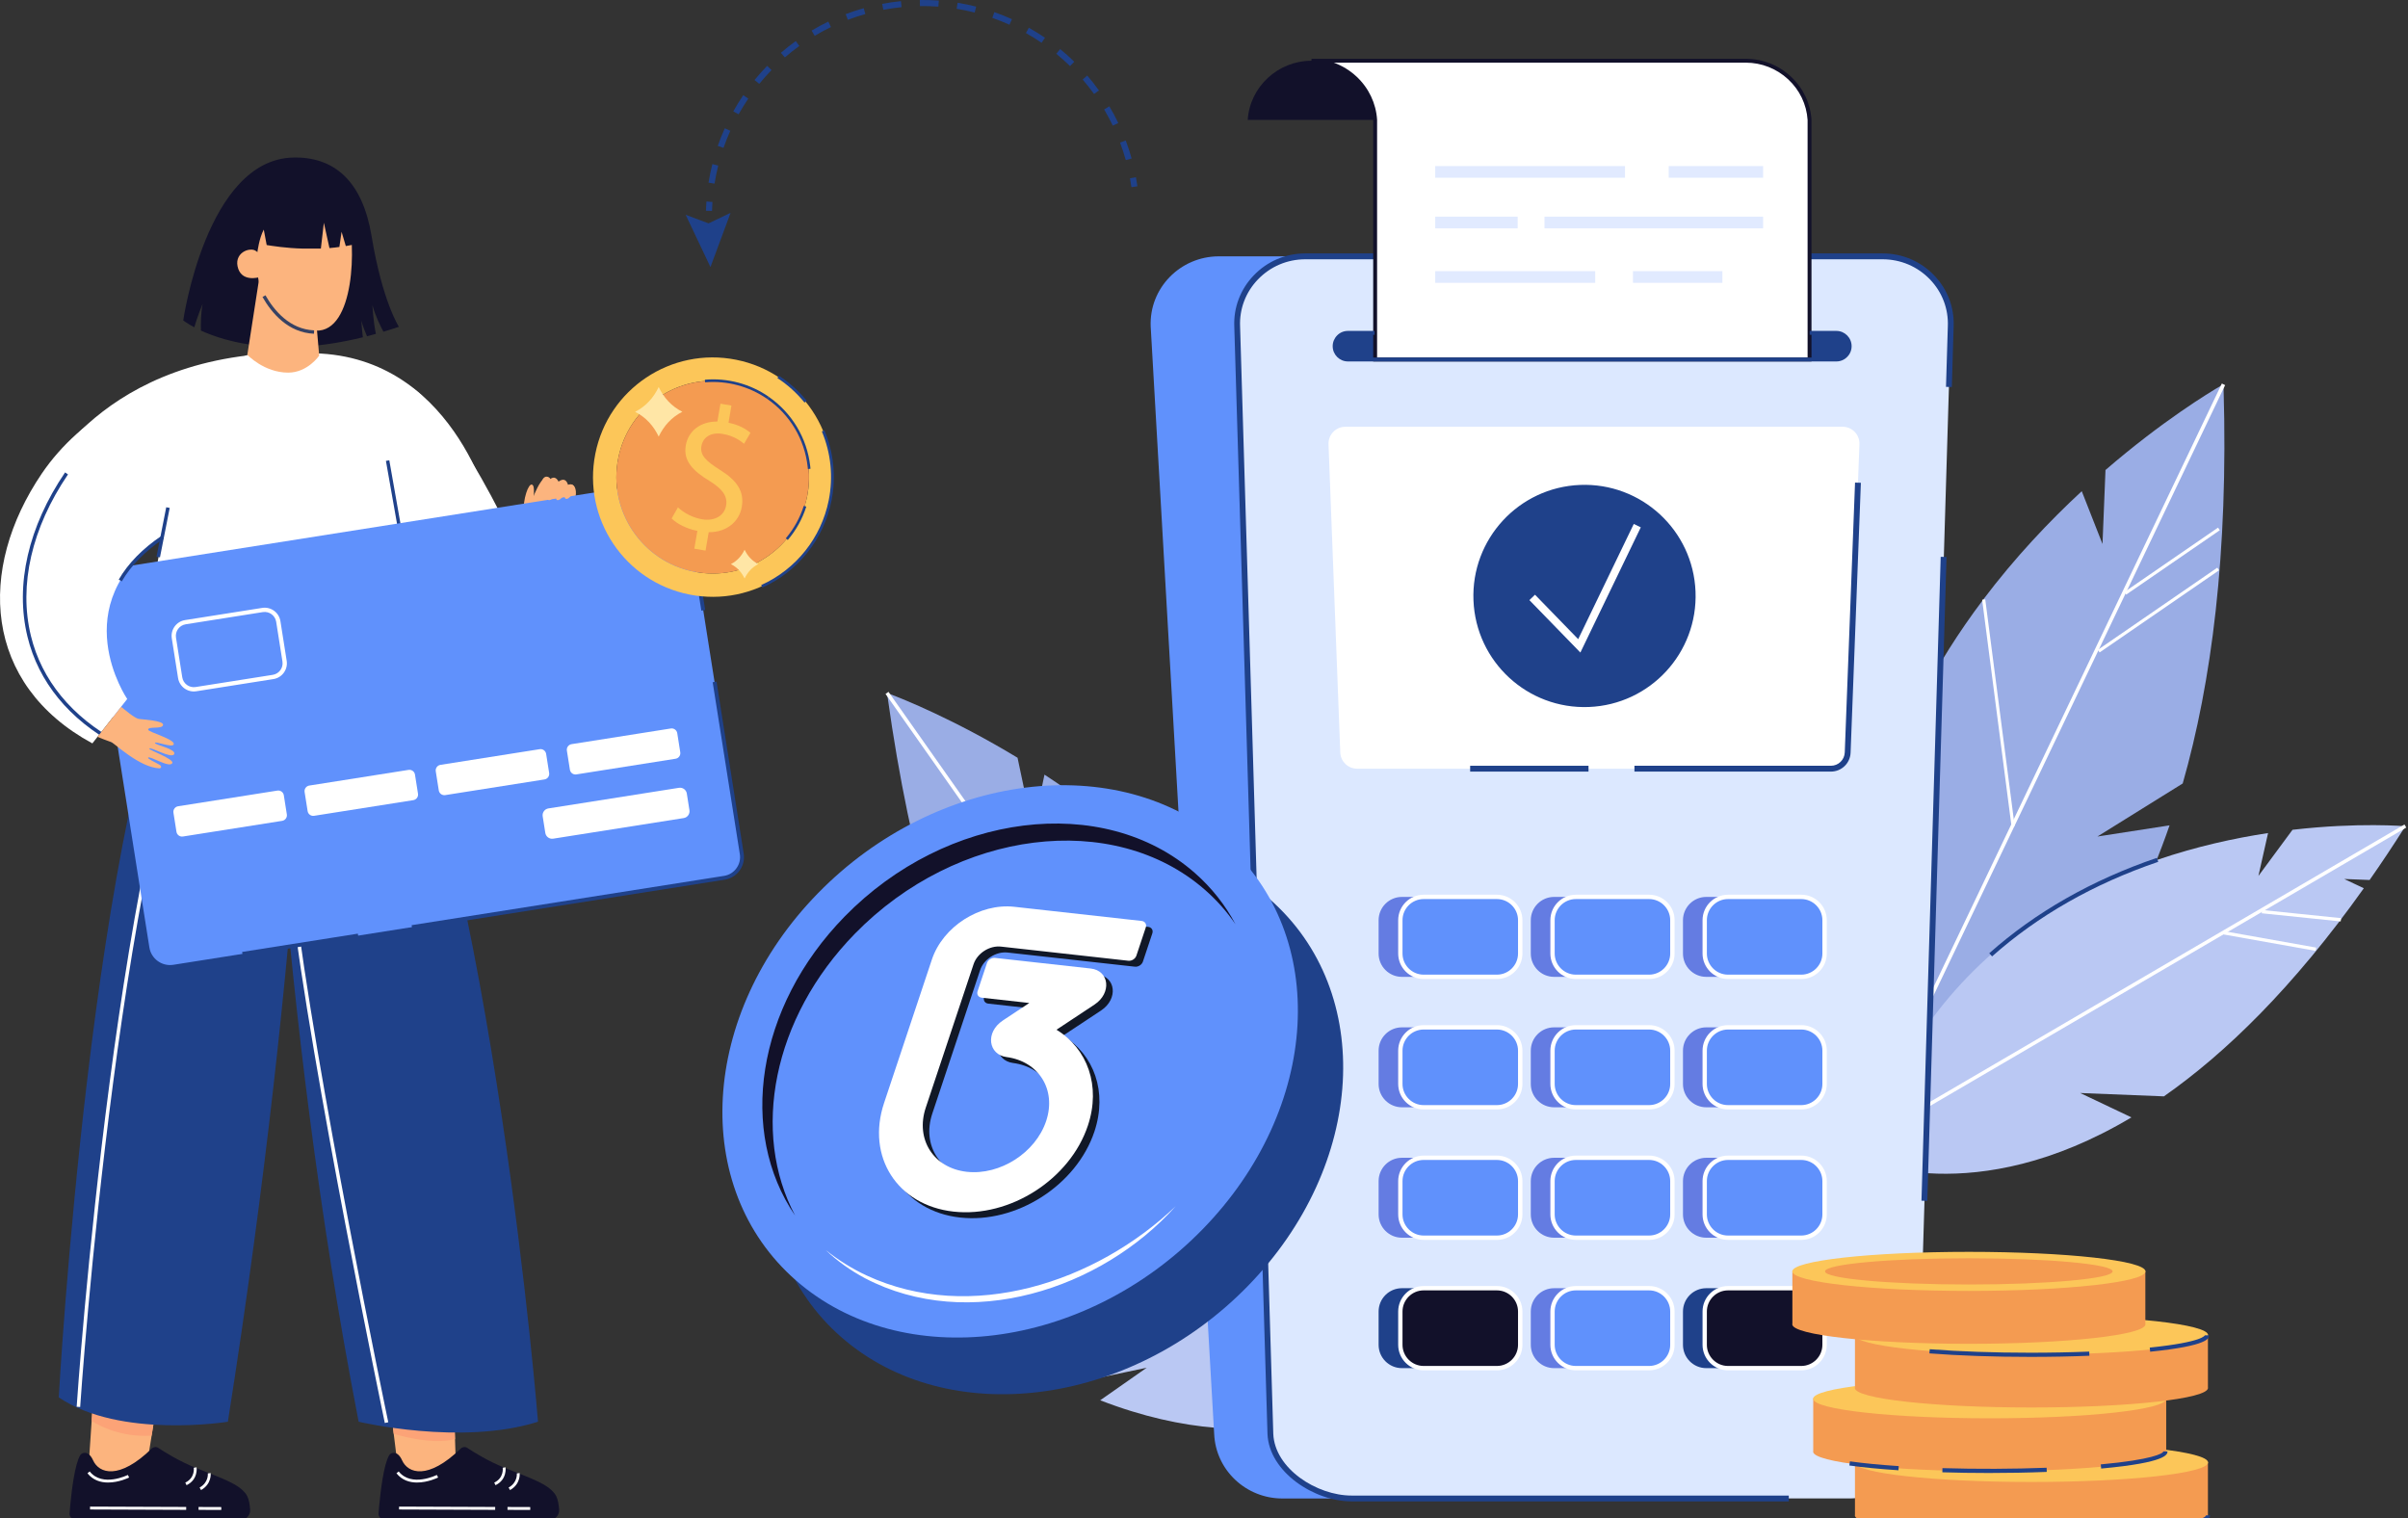 <svg width="460" height="290" viewBox="0 0 460 290" fill="none" xmlns="http://www.w3.org/2000/svg">
<rect x="0" y="0" width="460" height="290" fill="#333333" stroke="none"/>
<g clip-path="url(#clip0_515_14353)">
<path d="M136.016 40.29L134.856 40.261C134.871 39.673 134.901 39.086 134.945 38.498L136.098 38.58C136.061 39.145 136.031 39.718 136.016 40.29Z" fill="#1F418A"/>
<path d="M215.058 30.587C214.745 29.457 214.381 28.335 213.965 27.242L215.05 26.833C215.474 27.955 215.853 29.115 216.173 30.275L215.058 30.587ZM136.499 35.078L135.354 34.892C135.54 33.703 135.785 32.513 136.083 31.346L137.206 31.628C136.923 32.766 136.685 33.926 136.499 35.078ZM212.582 24.007C212.076 22.952 211.519 21.911 210.924 20.907L211.92 20.312C212.537 21.346 213.11 22.424 213.63 23.502L212.582 24V24.007ZM138.209 28.253L137.116 27.874C137.51 26.736 137.957 25.606 138.455 24.506L139.51 24.981C139.035 26.052 138.596 27.152 138.209 28.253ZM208.998 17.955C208.314 17.011 207.585 16.074 206.82 15.19L207.697 14.431C208.485 15.346 209.236 16.305 209.935 17.279L208.991 17.955H208.998ZM141.094 21.836L140.083 21.271C140.67 20.223 141.31 19.182 141.986 18.186L142.945 18.84C142.291 19.807 141.667 20.818 141.094 21.836ZM204.411 12.624C203.571 11.807 202.693 11.018 201.786 10.275L202.522 9.375C203.452 10.134 204.359 10.951 205.221 11.792L204.411 12.624ZM145.042 16.015L144.142 15.286C144.901 14.357 145.711 13.442 146.551 12.58L147.384 13.383C146.574 14.223 145.786 15.108 145.042 16.015ZM198.968 8.171C198.002 7.509 196.998 6.885 195.979 6.312L196.544 5.301C197.593 5.888 198.626 6.535 199.623 7.212L198.968 8.171ZM149.934 10.966L149.176 10.089C150.09 9.301 151.042 8.543 152.016 7.844L152.693 8.781C151.748 9.465 150.819 10.201 149.934 10.966ZM192.834 4.721C191.771 4.238 190.671 3.799 189.563 3.412L189.95 2.319C191.087 2.721 192.217 3.167 193.31 3.665L192.834 4.721ZM155.637 6.84L155.042 5.844C156.076 5.227 157.146 4.647 158.232 4.126L158.737 5.167C157.689 5.673 156.641 6.238 155.637 6.84ZM186.195 2.394C185.057 2.104 183.905 1.866 182.745 1.673L182.931 0.528C184.121 0.721 185.31 0.966 186.477 1.264L186.195 2.386V2.394ZM161.964 3.784L161.555 2.699C162.678 2.275 163.838 1.888 164.998 1.569L165.31 2.684C164.187 3.003 163.057 3.368 161.964 3.784ZM179.251 1.264C178.083 1.182 176.901 1.145 175.734 1.16L175.719 -0C176.923 -0.015 178.135 0.015 179.34 0.104L179.258 1.256L179.251 1.264ZM168.737 1.873L168.522 0.736C169.704 0.513 170.916 0.334 172.106 0.215L172.225 1.368C171.065 1.487 169.89 1.658 168.737 1.873Z" fill="#1F418A"/>
<path d="M217.281 35.591L216.136 35.755C216.054 35.19 215.965 34.625 215.861 34.06L216.998 33.852C217.102 34.424 217.199 35.004 217.281 35.591Z" fill="#1F418A"/>
<path d="M139.563 40.662L135.354 42.67L130.983 41.034L135.719 51.019L139.563 40.662Z" fill="#1F418A"/>
<path d="M100.038 98.016C99.867 95.377 100.945 92.276 101.644 92.581C102.35 92.886 101.689 95.355 102.179 96.098C102.826 97.072 103.384 97.987 102.901 100.291L100.031 98.016H100.038Z" fill="#FCB47E"/>
<path d="M76.246 282.263L74.142 265.251H86.611L87.161 282.263H76.246Z" fill="#FCB47E"/>
<path d="M86.923 274.91C82.209 276.144 75.213 273.899 75.213 273.899L74.714 269.862L86.789 270.88L86.923 274.91Z" fill="#FCA377"/>
<path d="M16.781 282.263L17.926 265.251H30.402L27.688 282.263H16.781Z" fill="#FCB47E"/>
<path d="M29.814 268.888L28.959 274.256C23.205 274.598 19.116 272.464 17.509 271.445L17.859 266.226L29.807 268.895L29.814 268.888Z" fill="#FCA377"/>
<path d="M102.774 271.594C102.774 271.594 94.447 167.006 71.956 116.165L51.049 117.213C51.049 117.213 52.833 190.85 68.513 271.594C68.513 271.594 88.135 276.248 102.767 271.594H102.774Z" fill="#1F418A"/>
<path d="M43.539 271.594C43.539 271.594 22.967 274.918 11.227 266.94C11.227 266.94 17.472 153.541 36.61 116.358H59.108C59.108 116.358 58.372 177.482 43.532 271.594H43.539Z" fill="#1F418A"/>
<path d="M37.116 62.529C37.666 60.551 38.714 58.023 38.714 58.023C38.35 59.919 38.343 62.016 38.38 63.146C43.264 65.384 53.465 68.306 69.317 64.432C69.116 62.804 69.027 61.257 69.027 61.257C69.309 62.291 69.711 63.332 70.105 64.231C70.67 64.09 71.235 63.941 71.815 63.778C71.339 61.763 71.138 58.269 71.138 58.269C71.689 60.373 72.789 62.514 73.25 63.369C74.216 63.079 75.198 62.767 76.202 62.425C76.202 62.425 73.042 57.607 70.975 45.064C69.272 34.752 63.978 29.882 55.941 30.097C39.413 30.543 35.004 61.213 35.004 61.213C35.004 61.213 35.711 61.77 37.131 62.529H37.116Z" fill="#12112A"/>
<path d="M94.253 98.901C94.253 98.901 87.629 69.087 61.294 67.54C20.758 65.168 8.297 91.533 8.297 91.533L94.253 98.901Z" fill="white"/>
<path d="M52.283 37.651C56.759 35.094 64.618 34.982 66.409 41.042C68.068 46.633 67.8 63.48 60.32 63.161C52.499 62.826 50.038 56.886 49.339 53.25C49.086 51.941 47.807 40.209 52.283 37.651Z" fill="#FCB47E"/>
<path d="M49.532 52.952C49.532 52.952 46.038 54.03 45.383 50.885C44.796 48.053 48.157 46.945 49.242 48.186L49.532 52.952Z" fill="#FCB47E"/>
<path d="M97.919 134.819C102.93 125.005 106.849 102.09 106.849 102.09C107.429 101.19 109.86 97.287 110.016 94.313C110.083 92.99 109.414 92.209 108.522 92.64C108.202 91.57 107.562 91.369 106.7 92.001C106.217 91.064 105.629 91.101 105.049 91.555C103.771 89.406 101.213 96.209 101.228 97.057C101.235 97.629 101.406 99.718 101.495 100.335C101.607 101.153 86.469 126.96 86.469 126.96L97.927 134.827L97.919 134.819Z" fill="#FCB47E"/>
<path d="M15.316 268.776L14.647 268.731C14.721 267.601 22.342 154.908 41.681 118.298L42.276 118.611C22.997 155.102 15.39 267.646 15.316 268.776Z" fill="white"/>
<path d="M31.718 98.202L24.625 138.775C43.138 144.336 64.03 139.34 81.116 128.002L74.038 87.986L60.87 67.934C60.87 67.934 54.454 75.258 47.376 67.77L28.945 75.503L31.718 98.202Z" fill="white"/>
<path d="M99.116 106.997L95.376 97.726C95.376 97.726 86.023 78.707 78.32 73.793L73.391 107.072L99.109 106.997H99.116Z" fill="white"/>
<path d="M55.398 180.433L54.744 180.374C55.807 169.013 56.692 157.898 57.376 147.34L58.038 147.384C57.354 157.942 56.469 169.065 55.406 180.433H55.398Z" fill="#47393D"/>
<path d="M73.51 271.832C73.369 271.163 59.495 204.59 55.547 171.043L56.216 170.961C60.157 204.478 74.03 271.021 74.172 271.691L73.51 271.832Z" fill="white"/>
<path d="M74.367 87.928L73.722 88.042L80.785 128.056L81.429 127.942L74.367 87.928Z" fill="#1F418A"/>
<path d="M46.677 47.569C46.677 47.569 47.926 46.848 49.168 48.172C49.168 48.172 49.495 45.525 50.387 43.859L50.945 46.811C51.852 46.952 54.737 47.428 57.897 47.487C58.789 47.502 61.294 47.487 61.294 47.487L61.867 42.558L62.937 47.391C63.673 47.331 64.246 47.257 64.833 47.175L65.25 44.276L66.06 47.004C66.848 46.87 67.398 46.752 67.659 46.692C67.822 44.618 67.889 39.034 64.194 35.8C59.956 32.09 50.989 34.127 48.907 38.573C46.833 43.019 46.677 47.577 46.677 47.577V47.569Z" fill="#12112A"/>
<path d="M55.056 71.183C58.766 71.183 60.975 67.941 60.975 67.941L60.045 57.205L49.83 51.138L47.249 67.778C47.249 67.778 50.447 71.183 55.049 71.183H55.056Z" fill="#FCB47E"/>
<path d="M59.978 63.763L60.008 63.109C55.361 62.908 52.387 59.354 50.707 56.41L50.142 56.729C51.904 59.815 55.034 63.547 59.978 63.755V63.763Z" fill="#374263"/>
<path d="M73.398 290.263L104.915 290.382C106.016 290.382 106.893 289.46 106.811 288.367C106.811 288.352 106.811 288.338 106.811 288.33C106.789 288.092 106.759 287.839 106.73 287.594C106.626 286.754 106.402 285.914 106.008 285.393C104.521 283.408 101.622 282.494 96.462 280.419C93.22 279.118 90.469 277.393 89.265 276.59C88.871 276.33 88.365 276.39 88.016 276.717C81.763 282.791 77.934 281.475 76.804 278.955C75.934 277.036 74.692 277.43 74.35 277.988C73.294 279.743 72.7 284.888 72.454 287.468C72.424 287.743 72.402 288.003 72.387 288.204C72.35 288.687 72.328 288.977 72.328 288.977C72.209 289.646 72.722 290.271 73.398 290.271V290.263Z" fill="#12112A"/>
<path d="M94.663 283.713C96.908 282.635 96.581 280.323 96.573 280.3L96.031 280.382C96.046 280.464 96.291 282.323 94.417 283.222L94.655 283.713H94.663Z" fill="white"/>
<path d="M97.428 284.65C99.488 283.498 99.28 281.49 99.272 281.401L98.729 281.46C98.737 281.527 98.9 283.193 97.161 284.167L97.428 284.643V284.65Z" fill="white"/>
<path d="M79.644 283.208C81.755 283.215 83.666 282.263 83.696 282.249L83.451 281.758C83.399 281.78 78.611 284.167 76.164 281.096L75.733 281.438C76.811 282.791 78.269 283.2 79.644 283.208Z" fill="white"/>
<path d="M76.231 287.807L76.229 288.357L94.593 288.425L94.595 287.875L76.231 287.807Z" fill="white"/>
<path d="M96.951 287.878L96.949 288.428L101.291 288.444L101.293 287.893L96.951 287.878Z" fill="white"/>
<path d="M14.372 290.263L45.889 290.382C46.989 290.382 47.867 289.46 47.785 288.367C47.785 288.352 47.785 288.338 47.785 288.33C47.763 288.092 47.733 287.839 47.703 287.594C47.599 286.754 47.376 285.914 46.982 285.393C45.495 283.408 42.595 282.494 37.435 280.419C34.194 279.118 31.443 277.393 30.238 276.59C29.844 276.33 29.338 276.39 28.989 276.717C22.736 282.791 18.907 281.475 17.777 278.955C16.907 277.036 15.665 277.43 15.323 277.988C14.268 279.743 13.673 284.888 13.428 287.468C13.398 287.743 13.376 288.003 13.361 288.204C13.323 288.687 13.301 288.977 13.301 288.977C13.182 289.646 13.695 290.271 14.372 290.271V290.263Z" fill="#12112A"/>
<path d="M35.643 283.713C37.889 282.635 37.562 280.323 37.554 280.3L37.011 280.382C37.026 280.464 37.272 282.323 35.398 283.222L35.636 283.713H35.643Z" fill="white"/>
<path d="M38.402 284.65C40.461 283.498 40.253 281.49 40.246 281.401L39.703 281.46C39.71 281.527 39.874 283.193 38.134 284.167L38.402 284.643V284.65Z" fill="white"/>
<path d="M20.617 283.208C22.729 283.215 24.64 282.263 24.669 282.249L24.424 281.758C24.372 281.78 19.584 284.167 17.137 281.096L16.706 281.438C17.784 282.791 19.242 283.2 20.617 283.208Z" fill="white"/>
<path d="M17.204 287.806L17.202 288.356L35.566 288.424L35.568 287.874L17.204 287.806Z" fill="white"/>
<path d="M37.931 287.877L37.929 288.427L42.271 288.443L42.273 287.893L37.931 287.877Z" fill="white"/>
<path d="M33.101 184.307L138.373 167.682C140.537 167.34 142.031 165.288 141.689 163.117L130.99 95.361C130.648 93.198 128.596 91.703 126.425 92.045L21.153 108.67C18.989 109.012 17.495 111.064 17.837 113.235L28.536 180.99C28.878 183.154 30.93 184.649 33.101 184.307Z" fill="#6091FC"/>
<path d="M52.986 151.026L34.031 154.018C33.443 154.111 33.041 154.663 33.134 155.251L33.71 158.901C33.803 159.489 34.355 159.891 34.943 159.798L53.898 156.806C54.486 156.713 54.888 156.161 54.795 155.573L54.219 151.923C54.126 151.335 53.574 150.933 52.986 151.026Z" fill="white"/>
<path d="M78.041 147.072L59.086 150.064C58.498 150.157 58.096 150.709 58.189 151.297L58.766 154.947C58.858 155.535 59.41 155.937 59.998 155.844L78.954 152.852C79.542 152.759 79.943 152.207 79.85 151.619L79.274 147.969C79.181 147.381 78.629 146.979 78.041 147.072Z" fill="white"/>
<path d="M103.096 143.117L84.141 146.109C83.553 146.202 83.151 146.754 83.244 147.342L83.82 150.992C83.913 151.58 84.465 151.982 85.053 151.889L104.008 148.897C104.596 148.804 104.998 148.252 104.905 147.664L104.329 144.014C104.236 143.426 103.684 143.024 103.096 143.117Z" fill="white"/>
<path d="M128.143 139.164L109.188 142.156C108.6 142.248 108.199 142.8 108.291 143.389L108.868 147.039C108.96 147.627 109.512 148.028 110.101 147.935L129.056 144.943C129.644 144.851 130.045 144.299 129.952 143.71L129.376 140.06C129.283 139.472 128.731 139.071 128.143 139.164Z" fill="white"/>
<path d="M129.697 150.496L104.764 154.432C104.046 154.545 103.556 155.219 103.669 155.937L104.171 159.117C104.284 159.835 104.958 160.325 105.676 160.211L130.609 156.276C131.327 156.162 131.817 155.489 131.704 154.771L131.202 151.591C131.089 150.873 130.415 150.383 129.697 150.496Z" fill="white"/>
<path d="M34.015 129.518L32.818 121.934C32.558 120.276 33.696 118.715 35.354 118.455L50.09 116.127C51.748 115.867 53.309 117.005 53.569 118.663L54.767 126.246C55.027 127.904 53.889 129.466 52.231 129.726L37.495 132.053C35.837 132.313 34.276 131.176 34.015 129.518ZM35.473 119.258C34.261 119.451 33.428 120.588 33.621 121.808L34.818 129.391C35.012 130.603 36.149 131.436 37.369 131.243L52.105 128.916C53.317 128.722 54.149 127.585 53.956 126.365L52.759 118.782C52.566 117.57 51.428 116.737 50.209 116.93L35.473 119.258Z" fill="white"/>
<path d="M132.149 100.304L131.415 100.42L133.977 116.651L134.711 116.535L132.149 100.304Z" fill="#1F418A"/>
<path d="M78.752 177.474L78.633 176.738L138.321 167.318C139.273 167.169 140.106 166.656 140.678 165.868C141.251 165.087 141.481 164.128 141.332 163.176L136.143 130.328L136.879 130.209L142.068 163.057C142.247 164.202 141.972 165.355 141.288 166.299C140.604 167.243 139.593 167.86 138.448 168.046L78.759 177.466L78.752 177.474Z" fill="#1F418A"/>
<path d="M68.357 178.357L46.252 181.85L46.368 182.584L68.473 179.091L68.357 178.357Z" fill="#1F418A"/>
<path d="M109.198 92.573C109.659 92.715 109.889 93.228 109.689 93.666C109.317 94.454 108.715 95.272 108.284 95.302C107.533 95.354 107.912 94.06 108.202 93.101C108.328 92.677 108.774 92.44 109.198 92.573Z" fill="#FCB47E"/>
<path d="M107.905 92.559C108.217 92.767 108.343 93.161 108.209 93.51C107.875 94.388 107.168 95.644 106.455 95.533C106.001 95.458 106.299 94.098 106.596 92.982C106.737 92.447 107.444 92.239 107.905 92.559Z" fill="#FCB47E"/>
<path d="M106.031 92.091C106.462 92.18 106.737 92.596 106.655 93.027C106.469 93.949 106.001 95.169 105.042 95.518C104.217 95.816 104.685 93.86 104.982 92.663C105.087 92.239 105.503 91.979 105.927 92.068L106.038 92.091H106.031Z" fill="#FCB47E"/>
<path d="M104.499 91.064C105.28 91.198 105.392 91.979 105.191 92.492C104.819 93.429 104.18 94.499 103.592 94.641C102.96 94.797 103.31 93.221 103.518 92.024C103.607 91.481 104.024 90.975 104.507 91.064H104.499Z" fill="#FCB47E"/>
<path d="M24.305 133.533C24.305 133.533 11.985 115.496 31.056 102.633L41.978 71.919V71.711C29.19 71.644 15.443 79.473 8 90.44C-4.446 108.774 -3.197 130.708 17.643 142.009L24.305 133.526V133.533Z" fill="white"/>
<path d="M30.558 106.477L29.896 106.351L31.755 96.901L32.417 97.027L30.558 106.477Z" fill="#1F418A"/>
<path d="M22.193 142.307C13.212 137.437 7.353 130.284 5.249 121.63C2.847 111.756 5.398 100.611 12.431 90.247L12.989 90.626C6.059 100.834 3.546 111.786 5.903 121.466C7.963 129.927 13.71 136.931 22.513 141.712L22.193 142.307Z" fill="#1F418A"/>
<path d="M23.138 135.021C23.762 135.519 25.71 137.199 26.498 137.333C27.227 137.459 31.272 137.63 31.153 138.478C31.034 139.37 28.275 138.679 28.305 139.4C28.32 139.846 33.703 141.296 33.16 142.24C32.803 142.857 29.666 141.534 29.606 141.928C29.547 142.285 33.755 143.11 33.272 144.054C32.766 145.043 28.721 142.552 28.513 143.021C28.409 143.251 33.324 145.021 32.915 145.779C32.365 146.79 28.588 144.292 28.298 144.738C28.157 144.954 29.643 145.601 30.484 146.099C30.952 146.374 30.803 146.79 30.432 146.775C26.632 146.604 21.866 141.987 21.264 141.771C20.357 141.452 19.48 141.11 18.625 140.76L23.13 135.035L23.138 135.021Z" fill="#FCB47E"/>
<path d="M23.264 111.057L22.684 110.715C24.491 107.608 27.242 104.797 30.87 102.351L31.249 102.909C27.71 105.295 25.026 108.031 23.271 111.05L23.264 111.057Z" fill="#1F418A"/>
<path d="M424.748 73.421C424.748 73.681 424.763 73.934 424.77 74.194C425.7 105.815 422.45 130.462 416.963 149.667L400.673 159.801L414.071 157.727L414.45 157.667C407.179 178.775 397.127 192.411 387.632 201.177C381.729 206.649 376.034 210.225 371.357 212.545C371.052 212.701 370.747 212.85 370.442 212.991C369.692 213.356 368.963 213.675 368.264 213.973L359.305 214.441C359.178 214.025 359.067 213.616 358.955 213.192C358.881 212.932 358.807 212.672 358.747 212.404C358.651 212.062 358.561 211.712 358.472 211.37C347.877 170.552 361.231 138.002 378.666 114.789C378.71 114.708 378.77 114.641 378.837 114.559C384.904 106.507 391.469 99.577 397.677 93.83L401.64 103.919L402.212 89.785C413.023 80.447 422.019 74.997 424.227 73.711C424.569 73.51 424.748 73.414 424.748 73.414V73.421Z" fill="#9AADE5"/>
<path d="M425.068 73.57L424.77 74.187L406.361 112.73L406.034 113.406L401.015 123.919L400.844 124.269L384.844 157.764L384.822 157.808L358.747 212.404L358.361 213.221L357.736 214.523L356.955 214.56L357.565 213.266L358.472 211.37L384.205 157.496L384.688 156.5L424.227 73.718L424.443 73.265L425.068 73.57Z" fill="white"/>
<path d="M423.567 108.445L400.748 124.14L401.089 124.636L423.908 108.941L423.567 108.445Z" fill="white"/>
<path d="M423.708 100.791L405.82 113.094L406.161 113.59L424.049 101.287L423.708 100.791Z" fill="white"/>
<path d="M379.243 114.492L378.646 114.569L384.262 157.873L384.859 157.795L379.243 114.492Z" fill="white"/>
<path d="M355.706 221.437C355.706 221.437 376.948 231.475 407.172 213.452L397.372 208.798L413.372 209.437C425.172 201.184 438.116 188.604 451.559 169.682L447.819 167.913L452.666 168.106C454.934 164.872 457.209 161.452 459.499 157.838C459.499 157.838 450.622 157.05 437.938 158.515L431.425 167.333L433.268 159.139C407.328 163.08 369.558 176.671 355.706 221.43V221.437Z" fill="#BAC8F3"/>
<path d="M459.325 157.504L353.924 219.121L354.265 219.705L459.667 158.088L459.325 157.504Z" fill="white"/>
<path d="M432.124 173.837L432.059 174.465L447.146 176.022L447.211 175.393L432.124 173.837Z" fill="white"/>
<path d="M424.862 177.883L424.751 178.505L442.348 181.64L442.459 181.018L424.862 177.883Z" fill="white"/>
<path d="M380.539 182.694L380.011 182.099C388.859 174.232 399.632 168.106 412.027 163.875L412.287 164.634C399.989 168.827 389.313 174.909 380.547 182.701L380.539 182.694Z" fill="#1F418A"/>
<path d="M169.452 132.365C169.489 132.618 169.526 132.871 169.556 133.131C173.92 164.462 181.236 188.217 189.861 206.24L207.616 213.504L194.054 213.697H193.667C204.359 233.296 216.545 245.065 227.378 252.129C234.114 256.538 240.33 259.117 245.319 260.619C245.646 260.723 245.973 260.82 246.293 260.909C247.096 261.14 247.869 261.341 248.597 261.512L257.512 260.478C257.564 260.047 257.609 259.623 257.646 259.192C257.676 258.924 257.705 258.649 257.72 258.381C257.765 258.025 257.787 257.668 257.817 257.311C261.445 215.303 242.843 185.429 221.772 165.466C221.712 165.399 221.645 165.332 221.564 165.265C214.233 158.336 206.612 152.603 199.526 147.979L197.303 158.589L194.381 144.752C182.158 137.354 172.381 133.48 169.987 132.581C169.615 132.44 169.422 132.373 169.422 132.373L169.452 132.365Z" fill="#9AADE5"/>
<path d="M169.162 132.567L169.563 133.132L194.143 168.054L194.582 168.671L201.288 178.188L201.511 178.508L222.887 208.865L222.917 208.902L257.742 258.375L258.263 259.118L259.096 260.293L259.869 260.196L259.051 259.021L257.839 257.304L223.467 208.486L222.835 207.586L170.017 132.574L169.727 132.165L169.162 132.567Z" fill="white"/>
<path d="M176.46 166.65L176.206 167.196L201.327 178.857L201.581 178.311L176.46 166.65Z" fill="white"/>
<path d="M175.046 159.166L174.792 159.712L194.484 168.853L194.738 168.306L175.046 159.166Z" fill="white"/>
<path d="M221.788 165.251L221.186 165.274L222.885 208.907L223.487 208.884L221.788 165.251Z" fill="white"/>
<path d="M262.248 266.768C262.248 266.768 242.976 280.211 210.173 267.497L219.058 261.274L203.392 264.582C190.381 258.419 175.518 248.181 159.102 231.764L162.492 229.392L157.741 230.389C154.968 227.578 152.15 224.589 149.288 221.407C149.288 221.407 157.905 219.147 170.663 218.478L178.559 226.084L175.37 218.314C201.608 217.861 241.118 224.954 262.248 266.768Z" fill="#BAC8F3"/>
<path d="M149.405 221.099L149.166 221.731L263.382 264.867L263.621 264.234L149.405 221.099Z" fill="white"/>
<path d="M178.975 232.585L164.359 236.639L164.528 237.248L179.144 233.194L178.975 232.585Z" fill="white"/>
<path d="M186.763 235.401L169.937 241.432L170.151 242.027L186.976 235.996L186.763 235.401Z" fill="white"/>
<path d="M231.289 232.724L231.712 232.047C221.675 225.772 210.032 221.526 197.102 219.422L196.976 220.21C209.801 222.292 221.341 226.501 231.289 232.724Z" fill="#1F418A"/>
<path d="M266.479 286.256H244.984C237.988 286.256 232.233 280.814 231.943 273.914L219.816 62.373C219.512 55.057 225.437 48.967 232.857 48.967H257.646L266.479 286.256Z" fill="#6091FC"/>
<path d="M372.651 62.365L366.301 273.907C366.011 280.806 360.264 286.249 353.26 286.249H258.218C251.222 286.249 242.977 280.806 242.687 273.907L236.345 62.365C236.04 55.049 241.965 48.96 249.386 48.96H359.617C367.037 48.96 372.963 55.049 372.658 62.365H372.651Z" fill="#DCE8FF"/>
<path d="M262.59 63.592H257.497C256.791 63.592 256.159 63.874 255.705 64.343C255.237 64.811 254.954 65.436 254.954 66.142C254.954 67.547 256.092 68.685 257.497 68.685H350.799C351.506 68.685 352.138 68.402 352.591 67.934C353.059 67.48 353.342 66.848 353.342 66.142C353.342 64.737 352.204 63.592 350.799 63.592H262.583H262.59Z" fill="#1F418A"/>
<path d="M349.751 146.842H259.244C257.52 146.842 256.099 145.474 256.032 143.749L253.787 84.863C253.72 83.042 255.177 81.525 256.999 81.525H351.996C353.818 81.525 355.283 83.042 355.208 84.863L352.963 143.749C352.896 145.474 351.476 146.842 349.751 146.842Z" fill="white"/>
<path d="M281.802 171.34H267.81C265.35 171.34 263.356 173.334 263.356 175.793V182.158C263.356 184.617 265.35 186.611 267.81 186.611H281.802C284.262 186.611 286.256 184.617 286.256 182.158V175.793C286.256 173.334 284.262 171.34 281.802 171.34Z" fill="#647CE2"/>
<path d="M281.802 196.254H267.81C265.35 196.254 263.356 198.248 263.356 200.708V207.072C263.356 209.532 265.35 211.526 267.81 211.526H281.802C284.262 211.526 286.256 209.532 286.256 207.072V200.708C286.256 198.248 284.262 196.254 281.802 196.254Z" fill="#647CE2"/>
<path d="M267.81 221.17H281.802C284.263 221.17 286.256 223.163 286.256 225.623V231.988C286.256 234.449 284.263 236.441 281.802 236.441H267.81C265.349 236.441 263.356 234.449 263.356 231.988V225.623C263.356 223.163 265.349 221.17 267.81 221.17Z" fill="#647CE2"/>
<path d="M281.802 246.084H267.81C265.35 246.084 263.356 248.078 263.356 250.538V256.902C263.356 259.362 265.35 261.356 267.81 261.356H281.802C284.262 261.356 286.256 259.362 286.256 256.902V250.538C286.256 248.078 284.262 246.084 281.802 246.084Z" fill="#1F418A"/>
<path d="M310.873 171.34H296.88C294.421 171.34 292.427 173.334 292.427 175.793V182.158C292.427 184.617 294.421 186.611 296.88 186.611H310.873C313.333 186.611 315.327 184.617 315.327 182.158V175.793C315.327 173.334 313.333 171.34 310.873 171.34Z" fill="#647CE2"/>
<path d="M310.873 196.254H296.88C294.421 196.254 292.427 198.248 292.427 200.708V207.072C292.427 209.532 294.421 211.526 296.88 211.526H310.873C313.333 211.526 315.327 209.532 315.327 207.072V200.708C315.327 198.248 313.333 196.254 310.873 196.254Z" fill="#647CE2"/>
<path d="M296.88 221.17H310.873C313.334 221.17 315.327 223.163 315.327 225.623V231.988C315.327 234.449 313.334 236.441 310.873 236.441H296.88C294.419 236.441 292.427 234.449 292.427 231.988V225.623C292.427 223.163 294.419 221.17 296.88 221.17Z" fill="#647CE2"/>
<path d="M310.873 246.084H296.88C294.421 246.084 292.427 248.078 292.427 250.538V256.902C292.427 259.362 294.421 261.356 296.88 261.356H310.873C313.333 261.356 315.327 259.362 315.327 256.902V250.538C315.327 248.078 313.333 246.084 310.873 246.084Z" fill="#647CE2"/>
<path d="M339.944 171.34H325.951C323.491 171.34 321.498 173.334 321.498 175.793V182.158C321.498 184.617 323.491 186.611 325.951 186.611H339.944C342.403 186.611 344.397 184.617 344.397 182.158V175.793C344.397 173.334 342.403 171.34 339.944 171.34Z" fill="#647CE2"/>
<path d="M339.944 196.254H325.951C323.491 196.254 321.498 198.248 321.498 200.708V207.072C321.498 209.532 323.491 211.526 325.951 211.526H339.944C342.403 211.526 344.397 209.532 344.397 207.072V200.708C344.397 198.248 342.403 196.254 339.944 196.254Z" fill="#647CE2"/>
<path d="M325.951 221.17H339.944C342.405 221.17 344.397 223.163 344.397 225.623V231.988C344.397 234.449 342.405 236.441 339.944 236.441H325.951C323.49 236.441 321.498 234.449 321.498 231.988V225.623C321.498 223.163 323.49 221.17 325.951 221.17Z" fill="#647CE2"/>
<path d="M339.944 246.084H325.951C323.491 246.084 321.498 248.078 321.498 250.538V256.902C321.498 259.362 323.491 261.356 325.951 261.356H339.944C342.403 261.356 344.397 259.362 344.397 256.902V250.538C344.397 248.078 342.403 246.084 339.944 246.084Z" fill="#1F418A"/>
<path d="M285.958 171.34H271.966C269.506 171.34 267.512 173.334 267.512 175.793V182.158C267.512 184.617 269.506 186.611 271.966 186.611H285.958C288.418 186.611 290.412 184.617 290.412 182.158V175.793C290.412 173.334 288.418 171.34 285.958 171.34Z" fill="#6091FC"/>
<path d="M285.958 196.254H271.966C269.506 196.254 267.512 198.248 267.512 200.708V207.072C267.512 209.532 269.506 211.526 271.966 211.526H285.958C288.418 211.526 290.412 209.532 290.412 207.072V200.708C290.412 198.248 288.418 196.254 285.958 196.254Z" fill="#6091FC"/>
<path d="M271.966 221.17H285.958C288.419 221.17 290.412 223.163 290.412 225.623V231.988C290.412 234.449 288.419 236.441 285.958 236.441H271.966C269.505 236.441 267.512 234.449 267.512 231.988V225.623C267.512 223.163 269.505 221.17 271.966 221.17Z" fill="#6091FC"/>
<path d="M285.958 246.084H271.966C269.506 246.084 267.512 248.078 267.512 250.538V256.902C267.512 259.362 269.506 261.356 271.966 261.356H285.958C288.418 261.356 290.412 259.362 290.412 256.902V250.538C290.412 248.078 288.418 246.084 285.958 246.084Z" fill="#12112A"/>
<path d="M301.029 171.34H315.022C317.483 171.34 319.475 173.332 319.475 175.793V182.158C319.475 184.619 317.483 186.611 315.022 186.611H301.029C298.568 186.611 296.575 184.619 296.575 182.158V175.793C296.575 173.332 298.568 171.34 301.029 171.34Z" fill="#6091FC"/>
<path d="M315.022 196.254H301.029C298.569 196.254 296.575 198.248 296.575 200.708V207.072C296.575 209.532 298.569 211.526 301.029 211.526H315.022C317.481 211.526 319.475 209.532 319.475 207.072V200.708C319.475 198.248 317.481 196.254 315.022 196.254Z" fill="#6091FC"/>
<path d="M301.029 221.17H315.022C317.483 221.17 319.475 223.163 319.475 225.623V231.988C319.475 234.449 317.483 236.441 315.022 236.441H301.029C298.568 236.441 296.575 234.449 296.575 231.988V225.623C296.575 223.163 298.568 221.17 301.029 221.17Z" fill="#6091FC"/>
<path d="M315.022 246.084H301.029C298.569 246.084 296.575 248.078 296.575 250.538V256.902C296.575 259.362 298.569 261.356 301.029 261.356H315.022C317.481 261.356 319.475 259.362 319.475 256.902V250.538C319.475 248.078 317.481 246.084 315.022 246.084Z" fill="#6091FC"/>
<path d="M330.1 171.34H344.093C346.554 171.34 348.546 173.332 348.546 175.793V182.158C348.546 184.619 346.554 186.611 344.093 186.611H330.1C327.639 186.611 325.646 184.619 325.646 182.158V175.793C325.646 173.332 327.639 171.34 330.1 171.34Z" fill="#6091FC"/>
<path d="M330.1 196.254H344.093C346.554 196.254 348.546 198.247 348.546 200.708V207.072C348.546 209.533 346.554 211.526 344.093 211.526H330.1C327.639 211.526 325.646 209.533 325.646 207.072V200.708C325.646 198.247 327.639 196.254 330.1 196.254Z" fill="#6091FC"/>
<path d="M330.1 221.17H344.093C346.554 221.17 348.546 223.163 348.546 225.623V231.988C348.546 234.449 346.554 236.441 344.093 236.441H330.1C327.639 236.441 325.646 234.449 325.646 231.988V225.623C325.646 223.163 327.639 221.17 330.1 221.17Z" fill="#6091FC"/>
<path d="M330.1 246.084H344.093C346.554 246.084 348.546 248.077 348.546 250.538V256.902C348.546 259.363 346.554 261.356 344.093 261.356H330.1C327.639 261.356 325.646 259.363 325.646 256.902V250.538C325.646 248.077 327.639 246.084 330.1 246.084Z" fill="#12112A"/>
<path d="M285.958 187.021H271.966C269.282 187.021 267.096 184.835 267.096 182.151V175.786C267.096 173.102 269.282 170.917 271.966 170.917H285.958C288.642 170.917 290.828 173.102 290.828 175.786V182.151C290.828 184.835 288.642 187.021 285.958 187.021ZM271.958 171.749C269.735 171.749 267.921 173.563 267.921 175.786V182.151C267.921 184.374 269.735 186.188 271.958 186.188H285.951C288.174 186.188 289.988 184.374 289.988 182.151V175.786C289.988 173.563 288.174 171.749 285.951 171.749H271.958Z" fill="white"/>
<path d="M285.958 211.935H271.966C269.282 211.935 267.096 209.749 267.096 207.065V200.701C267.096 198.017 269.282 195.831 271.966 195.831H285.958C288.642 195.831 290.828 198.017 290.828 200.701V207.065C290.828 209.749 288.642 211.935 285.958 211.935ZM271.958 196.671C269.735 196.671 267.921 198.485 267.921 200.708V207.073C267.921 209.296 269.735 211.11 271.958 211.11H285.951C288.174 211.11 289.988 209.296 289.988 207.073V200.708C289.988 198.485 288.174 196.671 285.951 196.671H271.958Z" fill="white"/>
<path d="M285.958 236.857H271.966C269.282 236.857 267.096 234.671 267.096 231.987V225.623C267.096 222.939 269.282 220.753 271.966 220.753H285.958C288.642 220.753 290.828 222.939 290.828 225.623V231.987C290.828 234.671 288.642 236.857 285.958 236.857ZM271.958 221.586C269.735 221.586 267.921 223.4 267.921 225.623V231.987C267.921 234.21 269.735 236.024 271.958 236.024H285.951C288.174 236.024 289.988 234.21 289.988 231.987V225.623C289.988 223.4 288.174 221.586 285.951 221.586H271.958Z" fill="white"/>
<path d="M285.958 261.772H271.966C269.282 261.772 267.096 259.586 267.096 256.902V250.538C267.096 247.854 269.282 245.668 271.966 245.668H285.958C288.642 245.668 290.828 247.854 290.828 250.538V256.902C290.828 259.586 288.642 261.772 285.958 261.772ZM271.958 246.501C269.735 246.501 267.921 248.315 267.921 250.538V256.902C267.921 259.125 269.735 260.939 271.958 260.939H285.951C288.174 260.939 289.988 259.125 289.988 256.902V250.538C289.988 248.315 288.174 246.501 285.951 246.501H271.958Z" fill="white"/>
<path d="M315.029 187.021H301.037C298.353 187.021 296.167 184.835 296.167 182.151V175.786C296.167 173.102 298.353 170.917 301.037 170.917H315.029C317.713 170.917 319.899 173.102 319.899 175.786V182.151C319.899 184.835 317.713 187.021 315.029 187.021ZM301.029 171.749C298.806 171.749 296.992 173.563 296.992 175.786V182.151C296.992 184.374 298.806 186.188 301.029 186.188H315.022C317.245 186.188 319.059 184.374 319.059 182.151V175.786C319.059 173.563 317.245 171.749 315.022 171.749H301.029Z" fill="white"/>
<path d="M315.029 211.935H301.037C298.353 211.935 296.167 209.749 296.167 207.065V200.701C296.167 198.017 298.353 195.831 301.037 195.831H315.029C317.713 195.831 319.899 198.017 319.899 200.701V207.065C319.899 209.749 317.713 211.935 315.029 211.935ZM301.029 196.671C298.806 196.671 296.992 198.485 296.992 200.708V207.073C296.992 209.296 298.806 211.11 301.029 211.11H315.022C317.245 211.11 319.059 209.296 319.059 207.073V200.708C319.059 198.485 317.245 196.671 315.022 196.671H301.029Z" fill="white"/>
<path d="M315.029 236.857H301.037C298.353 236.857 296.167 234.671 296.167 231.987V225.623C296.167 222.939 298.353 220.753 301.037 220.753H315.029C317.713 220.753 319.899 222.939 319.899 225.623V231.987C319.899 234.671 317.713 236.857 315.029 236.857ZM301.029 221.586C298.806 221.586 296.992 223.4 296.992 225.623V231.987C296.992 234.21 298.806 236.024 301.029 236.024H315.022C317.245 236.024 319.059 234.21 319.059 231.987V225.623C319.059 223.4 317.245 221.586 315.022 221.586H301.029Z" fill="white"/>
<path d="M315.029 261.772H301.037C298.353 261.772 296.167 259.586 296.167 256.902V250.538C296.167 247.854 298.353 245.668 301.037 245.668H315.029C317.713 245.668 319.899 247.854 319.899 250.538V256.902C319.899 259.586 317.713 261.772 315.029 261.772ZM301.029 246.501C298.806 246.501 296.992 248.315 296.992 250.538V256.902C296.992 259.125 298.806 260.939 301.029 260.939H315.022C317.245 260.939 319.059 259.125 319.059 256.902V250.538C319.059 248.315 317.245 246.501 315.022 246.501H301.029Z" fill="white"/>
<path d="M344.1 187.021H330.107C327.423 187.021 325.237 184.835 325.237 182.151V175.786C325.237 173.102 327.423 170.917 330.107 170.917H344.1C346.784 170.917 348.97 173.102 348.97 175.786V182.151C348.97 184.835 346.784 187.021 344.1 187.021ZM330.1 171.749C327.877 171.749 326.063 173.563 326.063 175.786V182.151C326.063 184.374 327.877 186.188 330.1 186.188H344.093C346.316 186.188 348.13 184.374 348.13 182.151V175.786C348.13 173.563 346.316 171.749 344.093 171.749H330.1Z" fill="white"/>
<path d="M344.1 211.935H330.107C327.423 211.935 325.237 209.749 325.237 207.065V200.701C325.237 198.017 327.423 195.831 330.107 195.831H344.1C346.784 195.831 348.97 198.017 348.97 200.701V207.065C348.97 209.749 346.784 211.935 344.1 211.935ZM330.1 196.671C327.877 196.671 326.063 198.485 326.063 200.708V207.073C326.063 209.296 327.877 211.11 330.1 211.11H344.093C346.316 211.11 348.13 209.296 348.13 207.073V200.708C348.13 198.485 346.316 196.671 344.093 196.671H330.1Z" fill="white"/>
<path d="M344.1 236.857H330.107C327.423 236.857 325.237 234.671 325.237 231.987V225.623C325.237 222.939 327.423 220.753 330.107 220.753H344.1C346.784 220.753 348.97 222.939 348.97 225.623V231.987C348.97 234.671 346.784 236.857 344.1 236.857ZM330.1 221.586C327.877 221.586 326.063 223.4 326.063 225.623V231.987C326.063 234.21 327.877 236.024 330.1 236.024H344.093C346.316 236.024 348.13 234.21 348.13 231.987V225.623C348.13 223.4 346.316 221.586 344.093 221.586H330.1Z" fill="white"/>
<path d="M344.1 261.772H330.107C327.423 261.772 325.237 259.586 325.237 256.902V250.538C325.237 247.854 327.423 245.668 330.107 245.668H344.1C346.784 245.668 348.97 247.854 348.97 250.538V256.902C348.97 259.586 346.784 261.772 344.1 261.772ZM330.1 246.501C327.877 246.501 326.063 248.315 326.063 250.538V256.902C326.063 259.125 327.877 260.939 330.1 260.939H344.093C346.316 260.939 348.13 259.125 348.13 256.902V250.538C348.13 248.315 346.316 246.501 344.093 246.501H330.1Z" fill="white"/>
<path d="M341.721 286.814H258.218C251.028 286.814 242.433 281.185 242.129 273.936L235.787 62.388C235.63 58.737 236.954 55.265 239.497 52.611C242.091 49.904 245.601 48.41 249.378 48.41H359.609C363.386 48.41 366.896 49.897 369.491 52.611C372.041 55.265 373.357 58.744 373.201 62.395L372.859 73.934L371.743 73.904L372.093 62.358C372.234 59.005 371.022 55.815 368.688 53.384C366.301 50.9 363.082 49.532 359.609 49.532H249.378C245.906 49.532 242.686 50.9 240.3 53.384C237.965 55.815 236.753 59.005 236.894 62.35L243.236 273.899C243.512 280.546 251.512 285.698 258.211 285.698H341.713V286.814H341.721Z" fill="#1F418A"/>
<path d="M370.731 106.369L367.059 229.371L368.174 229.404L371.846 106.402L370.731 106.369Z" fill="#1F418A"/>
<path d="M345.677 22.9V68.677H262.694V22.9C262.494 19.747 261.051 16.922 258.865 14.885C256.672 12.848 253.728 11.606 250.523 11.606H333.505C336.71 11.606 339.654 12.855 341.848 14.885C344.041 16.915 345.476 19.74 345.677 22.9Z" fill="white"/>
<path d="M262.694 22.9H238.352C238.553 19.747 239.995 16.922 242.189 14.885C244.382 12.848 247.326 11.606 250.531 11.606C253.735 11.606 256.679 12.855 258.873 14.885C261.059 16.922 262.501 19.74 262.702 22.9H262.694Z" fill="#12112A"/>
<path d="M346.048 69.049H262.322V22.9C262.136 19.971 260.82 17.212 258.612 15.16C256.404 13.108 253.534 11.978 250.53 11.978V11.234H333.513C336.702 11.234 339.758 12.431 342.1 14.617C344.449 16.796 345.847 19.733 346.048 22.885V22.907V69.056V69.049ZM263.066 68.306H345.304V22.907C345.111 19.948 343.795 17.197 341.594 15.153C339.386 13.101 336.509 11.97 333.513 11.97H254.798C256.382 12.543 257.854 13.435 259.118 14.61C261.467 16.796 262.865 19.733 263.066 22.878V68.313V68.306Z" fill="#12112A"/>
<path d="M350.799 69.049H257.497C255.891 69.049 254.583 67.741 254.583 66.135C254.583 65.354 254.888 64.626 255.438 64.068C255.981 63.518 256.709 63.213 257.497 63.213H262.59V63.956H257.497C256.917 63.956 256.375 64.179 255.966 64.596C255.549 65.012 255.326 65.555 255.326 66.135C255.326 67.332 256.3 68.306 257.497 68.306H350.799C351.379 68.306 351.922 68.083 352.331 67.666C352.747 67.257 352.97 66.715 352.97 66.135C352.97 64.93 351.996 63.956 350.799 63.956H345.706V63.213H350.799C352.405 63.213 353.714 64.522 353.714 66.135C353.714 66.915 353.409 67.652 352.851 68.194C352.309 68.745 351.58 69.049 350.799 69.049Z" fill="#1F418A"/>
<path d="M354.331 289.475C354.331 291.535 369.439 293.208 388.063 293.208C406.688 293.208 421.796 291.535 421.796 289.475C421.796 289.438 421.789 289.401 421.781 289.364V279.282H354.353V289.341C354.338 289.386 354.331 289.431 354.331 289.475Z" fill="#F49B51"/>
<path d="M388.071 283.103C406.701 283.103 421.804 281.432 421.804 279.371C421.804 277.309 406.701 275.638 388.071 275.638C369.441 275.638 354.338 277.309 354.338 279.371C354.338 281.432 369.441 283.103 388.071 283.103Z" fill="#FCC659"/>
<path d="M346.36 277.304C346.36 279.363 361.468 281.036 380.093 281.036C398.718 281.036 413.826 279.363 413.826 277.304C413.826 277.267 413.818 277.229 413.811 277.192V267.11H346.383V277.17C346.368 277.215 346.36 277.259 346.36 277.304Z" fill="#F49B51"/>
<path d="M380.101 270.939C398.731 270.939 413.833 269.268 413.833 267.207C413.833 265.146 398.731 263.475 380.101 263.475C361.471 263.475 346.368 265.146 346.368 267.207C346.368 269.268 361.471 270.939 380.101 270.939Z" fill="#FCC659"/>
<path d="M354.331 265.14C354.331 267.2 369.439 268.873 388.063 268.873C406.688 268.873 421.796 267.2 421.796 265.14C421.796 265.103 421.789 265.066 421.781 265.029V254.947H354.353V265.006C354.338 265.051 354.331 265.096 354.331 265.14Z" fill="#F49B51"/>
<path d="M388.071 258.768C406.701 258.768 421.804 257.097 421.804 255.036C421.804 252.974 406.701 251.303 388.071 251.303C369.441 251.303 354.338 252.974 354.338 255.036C354.338 257.097 369.441 258.768 388.071 258.768Z" fill="#FCC659"/>
<path d="M388.064 293.602C401.781 293.602 422.198 292.501 422.198 289.475H421.402C421.402 290.635 409.952 292.806 388.064 292.806C387.268 292.806 386.48 292.806 385.699 292.799V293.594C386.472 293.594 387.268 293.602 388.064 293.602Z" fill="#1F418A"/>
<path d="M401.38 280.538C414.056 279.386 414.056 277.787 414.056 277.259H413.261C413.261 277.646 411.112 278.85 401.313 279.743L401.387 280.538H401.38Z" fill="#1F418A"/>
<path d="M379.922 281.386C383.714 281.386 387.439 281.319 390.993 281.177L390.963 280.382C384.621 280.627 377.602 280.657 371.067 280.456L371.045 281.252C373.937 281.341 376.926 281.386 379.93 281.386H379.922Z" fill="#1F418A"/>
<path d="M362.665 280.866L362.718 280.07C359.119 279.832 355.981 279.527 353.394 279.163L353.282 279.951C355.892 280.323 359.052 280.628 362.665 280.866Z" fill="#1F418A"/>
<path d="M410.748 258.218C421.99 257.073 421.99 255.623 421.99 255.08H421.194C421.194 255.08 420.904 256.381 410.666 257.43L410.748 258.225V258.218Z" fill="#1F418A"/>
<path d="M387.863 259.207C391.744 259.207 395.536 259.133 399.134 258.991L399.104 258.196C395.513 258.337 391.729 258.411 387.863 258.411C380.941 258.411 374.294 258.181 368.636 257.742L368.576 258.538C374.249 258.976 380.918 259.207 387.863 259.207Z" fill="#1F418A"/>
<path d="M342.375 252.976C342.375 255.036 357.483 256.708 376.108 256.708C394.733 256.708 409.841 255.036 409.841 252.976C409.841 252.939 409.833 252.902 409.826 252.865V242.783H342.398V252.842C342.383 252.887 342.375 252.932 342.375 252.976Z" fill="#F49B51"/>
<path d="M376.115 246.604C394.746 246.604 409.848 244.933 409.848 242.872C409.848 240.811 394.746 239.14 376.115 239.14C357.485 239.14 342.383 240.811 342.383 242.872C342.383 244.933 357.485 246.604 376.115 246.604Z" fill="#FCC659"/>
<path d="M348.635 242.872C348.635 244.255 360.94 245.377 376.108 245.377C391.275 245.377 403.58 244.255 403.58 242.872C403.58 241.489 391.275 240.366 376.108 240.366C360.94 240.366 348.635 241.489 348.635 242.872Z" fill="#F49B51"/>
<path d="M336.806 31.725H318.776V33.956H336.806V31.725Z" fill="#E1EAFF"/>
<path d="M310.427 31.725H274.167V33.956H310.427V31.725Z" fill="#E1EAFF"/>
<path d="M336.806 41.391H295.044V43.622H336.806V41.391Z" fill="#E1EAFF"/>
<path d="M289.921 41.391H274.167V43.622H289.921V41.391Z" fill="#E1EAFF"/>
<path d="M329.03 51.8H311.944V54.03H329.03V51.8Z" fill="#E1EAFF"/>
<path d="M304.732 51.8H274.167V54.03H304.732V51.8Z" fill="#E1EAFF"/>
<path d="M303.453 146.284H280.843V147.399H303.453V146.284Z" fill="#1F418A"/>
<path d="M349.751 147.399H312.226V146.284H349.751C351.186 146.284 352.353 145.161 352.405 143.726L354.368 92.186L355.483 92.231L353.52 143.771C353.446 145.808 351.788 147.399 349.751 147.399Z" fill="#1F418A"/>
<path d="M140.619 68.722C128.232 66.254 116.194 74.291 113.726 86.677C111.258 99.064 119.295 111.102 131.682 113.57C144.068 116.038 156.106 108.001 158.574 95.614C161.043 83.228 153.005 71.19 140.619 68.722ZM154.202 94.745C153.243 99.562 150.462 103.726 146.366 106.455C142.277 109.183 137.377 110.165 132.552 109.198C122.603 107.213 116.113 97.503 118.105 87.547C119.064 82.73 121.845 78.566 125.934 75.837C129.875 73.205 134.589 72.201 139.243 72.997C139.414 73.027 139.578 73.056 139.749 73.094C149.541 75.042 155.964 84.469 154.292 94.246C154.262 94.41 154.232 94.573 154.202 94.745Z" fill="#FCC659"/>
<path d="M154.292 94.254C154.262 94.417 154.232 94.581 154.202 94.752C153.243 99.57 150.463 103.733 146.366 106.462C142.277 109.191 137.377 110.172 132.552 109.206C122.604 107.22 116.113 97.51 118.098 87.555C119.057 82.737 121.838 78.573 125.927 75.845C129.868 73.213 134.581 72.209 139.236 73.004C139.407 73.034 139.57 73.064 139.741 73.101C149.533 75.049 155.957 84.477 154.284 94.254H154.292Z" fill="#F49B51"/>
<path d="M132.633 104.827L133.221 101.414C131.265 101.042 129.34 100.09 128.306 99.042L129.503 96.916C130.581 97.934 132.232 98.879 134.12 99.198C136.522 99.607 138.381 98.499 138.708 96.574C139.027 94.715 137.905 93.339 135.578 91.897C132.358 89.957 130.499 88.038 131.005 85.094C131.488 82.291 133.845 80.499 137.042 80.529L137.63 77.116L139.726 77.473L139.169 80.752C141.184 81.168 142.477 81.942 143.362 82.685L142.135 84.774C141.496 84.246 140.239 83.265 138.076 82.893C135.474 82.447 134.224 83.838 133.994 85.183C133.697 86.938 134.797 88.031 137.526 89.756C140.76 91.771 142.217 93.83 141.704 96.834C141.251 99.503 138.961 101.689 135.384 101.667L134.782 105.183L132.656 104.819L132.633 104.827Z" fill="#FCC659"/>
<path d="M154.329 89.585C154.314 89.429 154.299 89.28 154.284 89.124C153.697 83.904 150.894 79.213 146.581 76.216L146.864 75.808C151.288 78.886 154.172 83.704 154.775 89.042C154.797 89.235 154.812 89.391 154.827 89.547L154.329 89.592V89.585Z" fill="#1F418A"/>
<path d="M146.581 76.217C143.117 73.808 138.901 72.678 134.7 73.034L134.656 72.536C138.968 72.165 143.31 73.324 146.864 75.8L146.581 76.209V76.217Z" fill="#1F418A"/>
<path d="M150.492 103.153L150.113 102.834C151.667 100.99 152.827 98.9 153.548 96.633L154.024 96.781C153.28 99.116 152.098 101.257 150.492 103.153Z" fill="#1F418A"/>
<path d="M153.689 76.901C152.21 75.079 150.462 73.503 148.507 72.224L148.797 71.778C150.805 73.086 152.589 74.7 154.106 76.566L153.689 76.901Z" fill="#1F418A"/>
<path d="M145.637 112.254L145.414 111.763C152.068 108.767 156.894 102.715 158.314 95.562C159.199 91.124 158.745 86.573 156.998 82.417L157.489 82.209C159.273 86.469 159.741 91.116 158.834 95.666C157.377 102.982 152.44 109.183 145.63 112.246L145.637 112.254Z" fill="#1F418A"/>
<path d="M303.53 135.057C315.244 134.59 324.362 124.716 323.896 113.002C323.43 101.288 313.555 92.17 301.841 92.636C290.127 93.103 281.009 102.977 281.476 114.691C281.942 126.405 291.816 135.523 303.53 135.057Z" fill="#1F418A"/>
<path d="M301.899 124.655L292.159 114.64L293.23 113.607L301.482 122.098L312.1 100.09L313.438 100.737L301.899 124.655Z" fill="white"/>
<path d="M121.324 78.67C123.414 79.733 124.849 81.354 125.83 83.398C126.812 81.361 128.254 79.725 130.343 78.662C128.254 77.599 126.812 75.978 125.83 73.934C124.849 75.971 123.414 77.606 121.324 78.67Z" fill="#FFE6A6"/>
<path d="M139.622 107.763C140.834 108.38 141.667 109.325 142.239 110.507C142.812 109.325 143.645 108.373 144.857 107.756C143.645 107.139 142.805 106.194 142.239 105.012C141.667 106.194 140.834 107.146 139.622 107.763Z" fill="#FFE6A6"/>
<path d="M242.529 171.743C262.805 189.485 260.927 222.6 238.333 245.711C215.737 268.823 180.986 273.174 160.71 255.432C140.435 237.69 142.313 204.574 164.909 181.462C187.503 158.351 222.254 154.001 242.529 171.743Z" fill="#1F418A"/>
<path d="M233.877 160.912C254.153 178.654 252.275 211.77 229.681 234.88C207.085 257.993 172.334 262.343 152.058 244.601C131.783 226.859 133.661 193.744 156.257 170.631C178.851 147.521 213.602 143.17 233.877 160.912Z" fill="#6091FC"/>
<path fill-rule="evenodd" clip-rule="evenodd" d="M192.482 181.964C190.282 181.72 187.932 183.224 187.232 185.324L178.097 212.728C176.076 218.79 179.587 224.276 185.938 224.982C192.289 225.687 199.075 221.345 201.096 215.283C203.09 209.301 199.697 203.878 193.505 203.059C190.082 202.606 189.382 198.355 192.84 196.067L197.878 192.733L188.787 191.723C188.147 191.652 187.793 191.099 187.997 190.488L189.794 185.096C189.998 184.485 190.681 184.048 191.321 184.119L209.609 186.151C213.183 186.548 213.644 190.846 210.345 193.029L203.072 197.842C208.984 201.475 211.601 208.553 209.063 216.168C205.642 226.43 194.154 233.781 183.403 232.586C172.652 231.391 166.71 222.104 170.13 211.842L179.265 184.439C181.365 178.139 188.417 173.627 195.017 174.36L219.34 177.062C219.98 177.134 220.333 177.687 220.13 178.297L218.332 183.689C218.129 184.3 217.445 184.738 216.805 184.667L192.482 181.964Z" fill="#111827"/>
<path d="M236.014 176.557C234.39 174.17 232.443 171.963 230.175 169.978C212.712 154.701 182.784 158.447 163.323 178.351C147.507 194.527 143.478 216.393 151.896 232.218C140.991 216.253 144.417 192.41 161.351 175.089C180.809 155.183 210.741 151.439 228.202 166.719C231.474 169.581 234.074 172.909 236.014 176.557Z" fill="#12112A"/>
<path d="M224.587 230.423C210.334 246.372 185.05 254.52 165.258 244.188C162.518 242.724 159.964 240.923 157.734 238.796C160.144 240.716 162.759 242.357 165.532 243.648C185.47 252.888 209.373 244.961 224.587 230.423Z" fill="white"/>
<path fill-rule="evenodd" clip-rule="evenodd" d="M191.234 180.831C189.034 180.586 186.683 182.09 185.983 184.19L176.848 211.594C174.828 217.656 178.338 223.142 184.689 223.848C191.04 224.554 197.826 220.211 199.847 214.149C201.841 208.167 198.448 202.744 192.256 201.925C188.834 201.473 188.134 197.221 191.591 194.933L196.629 191.599L187.538 190.589C186.898 190.518 186.544 189.965 186.748 189.354L188.545 183.962C188.749 183.351 189.433 182.914 190.073 182.985L208.36 185.017C211.935 185.414 212.395 189.712 209.096 191.895L201.823 196.709C207.735 200.342 210.352 207.419 207.814 215.034C204.393 225.296 192.905 232.647 182.154 231.452C171.403 230.258 165.461 220.97 168.882 210.709L178.016 183.305C180.116 177.005 187.169 172.493 193.768 173.226L218.091 175.929C218.731 176 219.085 176.553 218.881 177.164L217.084 182.556C216.88 183.167 216.196 183.604 215.556 183.533L191.234 180.831Z" fill="white"/>
</g>
<defs>
<clipPath id="clip0_515_14353">
<rect width="459.678" height="293.602" fill="white"/>
</clipPath>
</defs>
</svg>
